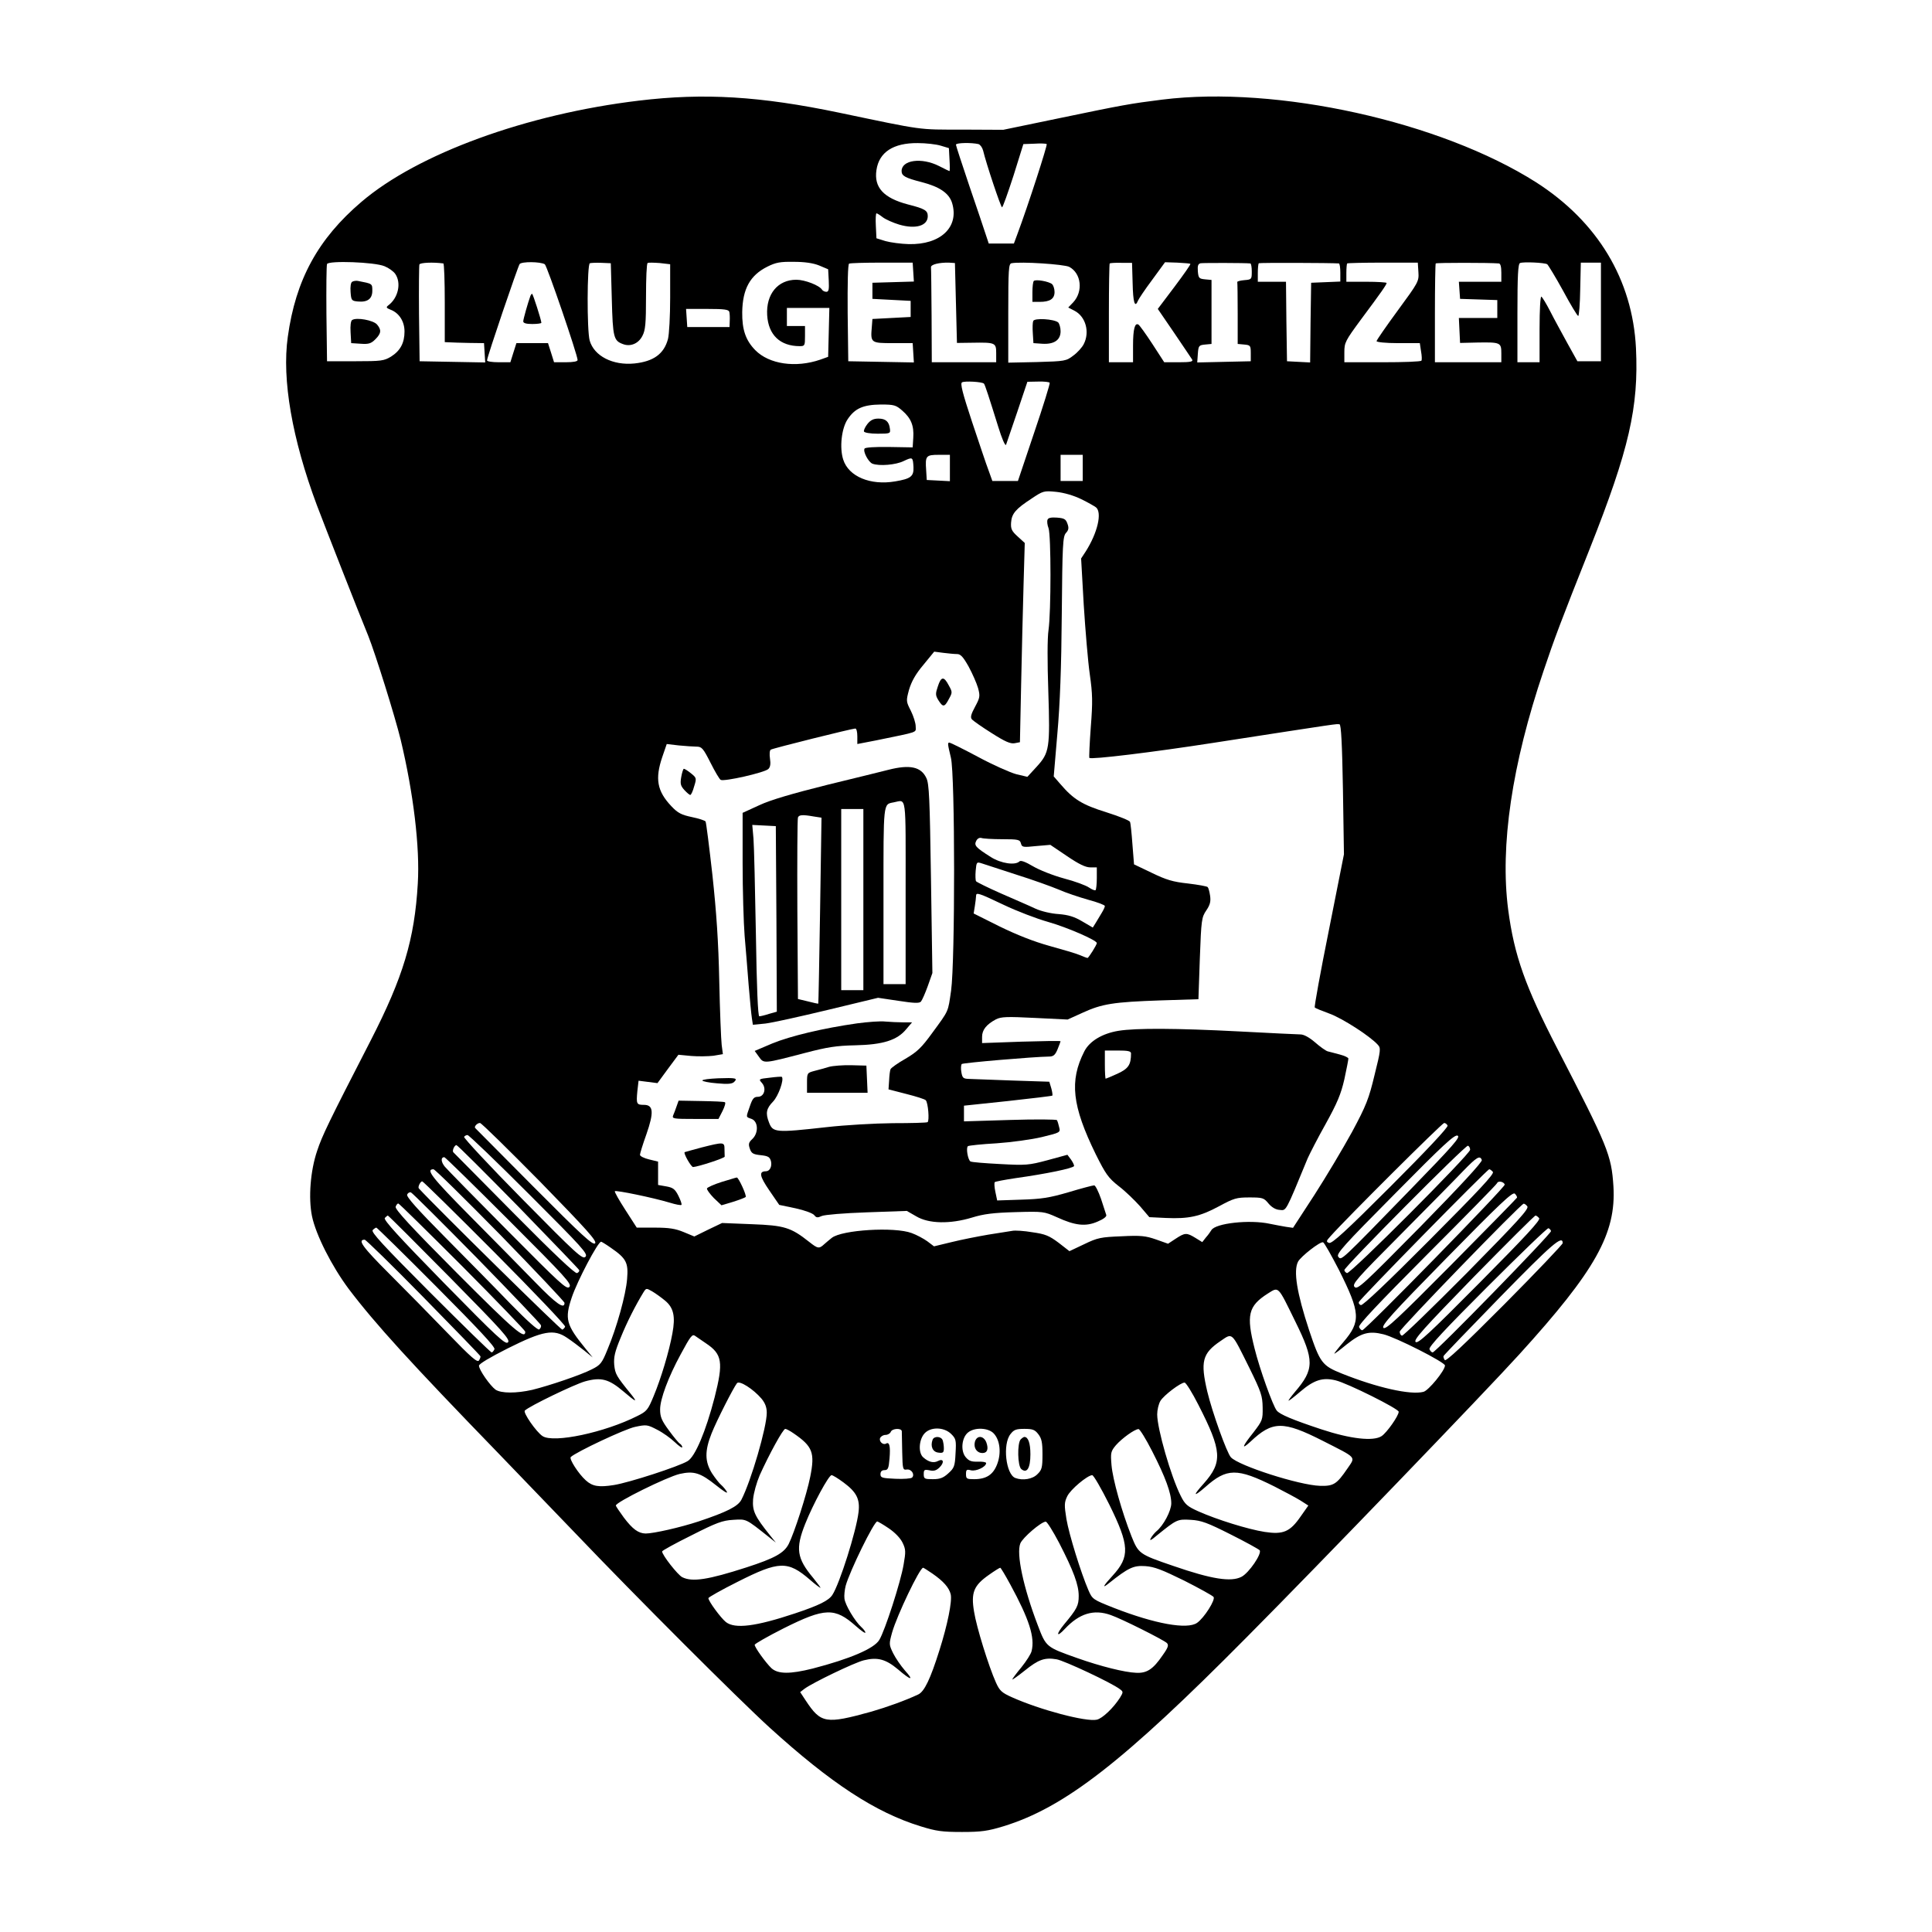 <?xml version="1.0" standalone="no"?>
<!DOCTYPE svg PUBLIC "-//W3C//DTD SVG 20010904//EN"
 "http://www.w3.org/TR/2001/REC-SVG-20010904/DTD/svg10.dtd">
<svg version="1.0" xmlns="http://www.w3.org/2000/svg"
 width="960pt" height="960pt" viewBox="0 0 960 960"
 preserveAspectRatio="xMidYMid meet">

<g transform="translate(0,960) scale(0.1,-0.1)"
fill="#000000" stroke="none">
<path d="M3175 9100 c-560 -67 -1099 -264 -1379 -503 -216 -184 -327 -387
-366 -671 -30 -212 22 -508 144 -835 39 -103 207 -532 256 -651 35 -88 132
-397 161 -516 63 -263 96 -534 85 -714 -16 -278 -73 -466 -234 -780 -212 -412
-241 -473 -266 -548 -34 -100 -44 -234 -26 -324 19 -93 98 -249 183 -363 132
-174 306 -365 747 -820 85 -88 258 -268 385 -400 292 -306 804 -818 960 -960
304 -276 525 -421 750 -490 77 -24 107 -28 205 -28 97 0 129 5 205 28 304 93
596 320 1210 940 360 362 1192 1226 1354 1405 379 417 482 601 468 835 -10
156 -27 197 -279 685 -159 308 -214 462 -244 690 -41 316 18 720 176 1187 53
158 86 246 230 608 195 492 243 702 229 995 -17 340 -190 628 -496 824 -475
302 -1288 482 -1858 411 -159 -20 -193 -26 -515 -93 l-275 -57 -205 1 c-221 0
-185 -5 -610 84 -393 82 -671 99 -995 60z m1500 -224 l40 -12 3 -57 c2 -31 2
-57 0 -57 -2 0 -25 11 -52 25 -87 44 -186 30 -186 -25 0 -24 18 -34 100 -55
89 -23 136 -55 151 -104 36 -120 -58 -208 -216 -204 -38 1 -90 8 -115 15 l-45
14 -3 62 c-2 34 0 62 3 62 4 0 18 -9 32 -20 15 -11 51 -27 81 -36 82 -24 142
-6 142 42 0 28 -15 37 -98 58 -122 32 -170 85 -157 171 13 89 84 135 205 134
41 0 93 -6 115 -13z m187 8 c9 -3 19 -17 23 -32 15 -64 88 -282 94 -282 4 0
29 71 57 157 l49 157 55 2 c30 2 57 1 61 -2 5 -3 -92 -304 -147 -451 l-16 -43
-62 0 -63 0 -16 48 c-8 26 -45 134 -81 240 -36 107 -66 198 -66 203 0 10 78
11 112 3z m-2951 -607 c20 -8 44 -25 53 -38 31 -45 15 -119 -34 -156 -13 -10
-11 -13 11 -22 42 -16 69 -58 69 -108 0 -57 -21 -96 -67 -125 -35 -21 -48 -23
-178 -23 l-140 0 -3 235 c-1 129 0 240 3 248 7 18 237 10 286 -11z m292 14 c4
-1 7 -89 7 -196 l0 -195 23 -1 c12 -1 56 -2 97 -3 l75 -1 3 -48 3 -48 -163 3
-163 3 -3 235 c-1 129 0 240 2 246 4 9 67 12 119 5z m504 -4 c11 -7 163 -451
163 -476 0 -7 -21 -11 -59 -11 l-58 0 -15 48 -15 47 -79 0 -78 0 -15 -47 -15
-48 -58 0 c-32 0 -58 4 -58 9 0 17 153 466 162 479 11 13 103 12 125 -1z m333
-174 c5 -190 9 -206 56 -223 37 -14 77 3 96 41 15 28 18 62 18 196 0 89 3 164
8 166 4 3 31 2 60 0 l52 -6 0 -166 c0 -91 -5 -184 -11 -206 -20 -74 -72 -111
-166 -121 -108 -11 -201 37 -223 114 -14 52 -13 379 1 384 6 2 32 3 58 2 l46
-2 5 -179z m1030 168 l45 -19 3 -56 c2 -44 0 -56 -12 -56 -8 0 -18 5 -21 10
-13 22 -86 50 -128 50 -92 0 -151 -71 -145 -176 6 -98 64 -154 162 -154 25 0
26 3 26 50 l0 50 -45 0 -45 0 0 45 0 45 105 0 106 0 -3 -122 -3 -121 -39 -14
c-122 -42 -254 -23 -323 47 -48 49 -66 102 -65 189 2 116 39 183 125 226 42
21 64 25 131 24 54 0 96 -6 126 -18z m468 -33 l3 -47 -103 -3 -103 -3 0 -40 0
-40 95 -5 95 -5 0 -40 0 -40 -95 -5 -95 -5 -3 -39 c-7 -80 -5 -81 105 -81 l98
0 3 -48 3 -48 -163 3 -163 3 -3 239 c-1 148 1 242 7 246 6 3 79 5 163 5 l153
0 3 -47z m212 -153 l5 -199 75 1 c116 2 120 0 120 -52 l0 -45 -160 0 -160 0
-1 230 c-1 127 -2 236 -3 242 -1 14 41 24 89 23 l30 -2 5 -198z m563 179 c60
-32 70 -122 20 -176 l-25 -26 31 -16 c56 -29 77 -106 46 -166 -8 -16 -31 -42
-52 -57 -35 -27 -41 -28 -180 -32 l-143 -3 0 245 c0 220 2 246 16 249 47 9
260 -5 287 -18z m315 -82 c2 -94 11 -124 26 -87 3 8 34 55 70 103 l65 89 61
-2 c34 -2 63 -4 65 -6 2 -3 -34 -54 -79 -114 l-83 -110 82 -120 c45 -66 85
-126 89 -132 5 -10 -10 -13 -66 -13 l-73 0 -59 91 c-32 49 -63 92 -69 96 -18
11 -27 -22 -27 -104 l0 -83 -60 0 -60 0 0 243 c0 134 2 246 4 248 2 2 28 4 58
3 l53 0 3 -102z m585 99 c4 -1 7 -19 7 -40 0 -39 -1 -40 -37 -43 -21 -2 -37
-6 -35 -10 1 -5 2 -75 2 -157 l0 -150 33 -3 c30 -3 32 -5 32 -43 l0 -40 -133
-3 -133 -3 3 43 c3 40 5 43 36 46 l32 3 0 159 0 159 -32 3 c-30 3 -33 6 -36
40 -2 28 1 37 14 40 14 2 221 2 247 -1z m440 0 c4 -1 7 -21 7 -46 l0 -44 -72
-3 -73 -3 -3 -198 -2 -198 -58 3 -57 3 -3 198 -2 197 -70 0 -70 0 0 43 c0 24
2 46 5 49 4 3 358 2 398 -1z m395 -43 c3 -46 0 -51 -102 -190 -58 -79 -105
-147 -106 -153 0 -5 44 -10 107 -10 l108 0 6 -40 c4 -22 5 -43 2 -47 -2 -5
-89 -8 -194 -8 l-189 0 0 50 c0 48 5 57 83 163 100 134 127 173 127 181 0 3
-45 6 -100 6 l-100 0 0 43 c0 24 2 46 4 48 2 2 82 4 178 4 l173 0 3 -47z m400
43 c8 -1 12 -17 12 -46 l0 -45 -106 0 -105 0 3 -42 3 -43 93 -3 92 -3 0 -44 0
-45 -95 0 -96 0 3 -62 3 -62 85 2 c116 2 120 0 120 -54 l0 -44 -165 0 -165 0
0 243 c0 134 2 246 4 248 4 4 266 4 314 0z m240 -4 c5 -4 41 -63 79 -132 37
-69 71 -125 75 -125 4 0 9 60 10 132 l3 133 50 0 50 0 0 -245 0 -245 -58 0
-59 0 -50 90 c-27 50 -66 120 -85 158 -19 37 -39 70 -44 73 -5 3 -9 -64 -9
-160 l0 -166 -55 0 -55 0 0 244 c0 186 3 245 13 249 17 7 122 2 135 -6z
m-4064 -237 c2 -8 3 -28 2 -45 l-1 -30 -105 0 -105 0 -3 45 -3 45 106 0 c85 0
106 -3 109 -15z m1265 -356 c5 -4 27 -73 71 -214 18 -59 35 -98 39 -90 3 8 28
82 56 164 l50 149 53 1 c30 1 56 -2 58 -6 2 -4 -32 -115 -77 -247 l-81 -241
-63 0 -64 0 -19 53 c-11 28 -47 137 -82 241 -48 145 -59 190 -50 196 12 8 100
3 109 -6z m-406 -134 c44 -38 59 -75 55 -135 l-3 -48 -117 2 c-70 1 -119 -2
-122 -8 -9 -14 19 -67 39 -75 34 -13 117 -6 155 13 45 21 46 21 49 -30 2 -46
-13 -58 -91 -71 -123 -21 -231 24 -258 108 -19 58 -9 155 22 201 36 54 77 72
165 73 66 0 75 -3 106 -30z m237 -285 l0 -66 -57 3 -58 3 -3 49 c-5 71 -1 76
63 76 l55 0 0 -65z m660 0 l0 -65 -55 0 -55 0 0 65 0 65 55 0 55 0 0 -65z m-8
-155 c33 -16 66 -35 74 -41 31 -26 8 -126 -51 -219 l-23 -35 13 -230 c8 -126
21 -282 30 -345 14 -99 15 -136 5 -264 -6 -81 -9 -150 -7 -152 9 -9 315 28
617 75 647 100 607 94 626 92 8 -1 13 -99 17 -323 l5 -323 -75 -378 c-42 -208
-73 -380 -70 -383 3 -4 36 -17 74 -31 63 -23 200 -111 239 -154 16 -17 15 -27
-16 -151 -28 -117 -41 -151 -112 -283 -45 -82 -129 -223 -187 -313 l-106 -163
-35 5 c-19 3 -55 10 -80 15 -100 22 -272 3 -291 -32 -5 -8 -16 -24 -27 -36
l-18 -23 -34 21 c-44 27 -52 26 -98 -4 l-38 -25 -59 21 c-52 18 -76 21 -172
16 -102 -4 -119 -7 -185 -39 l-74 -35 -54 42 c-47 35 -66 43 -130 52 -41 7
-86 10 -100 7 -14 -2 -68 -11 -120 -19 -52 -9 -134 -25 -182 -37 l-87 -21 -33
25 c-18 13 -53 32 -78 41 -85 32 -347 16 -397 -24 -10 -8 -27 -22 -37 -31 -26
-24 -32 -23 -75 11 -91 72 -123 82 -284 88 l-149 6 -69 -33 -69 -34 -53 22
c-41 17 -73 22 -143 22 l-90 0 -56 87 c-31 48 -55 90 -53 94 5 6 190 -32 273
-57 29 -9 55 -14 58 -11 3 3 -4 23 -15 45 -17 34 -27 41 -61 47 l-40 7 0 58 0
58 -45 11 c-25 6 -45 16 -45 23 0 6 14 52 32 102 38 109 35 146 -12 146 -37 0
-39 4 -33 68 l6 52 47 -6 47 -6 52 71 52 70 63 -6 c35 -3 85 -2 111 1 l47 8
-6 46 c-3 26 -9 169 -12 317 -4 195 -14 341 -34 527 -16 142 -31 261 -34 266
-3 5 -34 15 -68 22 -52 11 -70 20 -102 54 -71 75 -82 136 -45 245 l22 64 60
-7 c33 -3 73 -6 88 -6 26 0 33 -8 69 -79 22 -44 45 -83 51 -86 16 -10 219 36
237 54 10 10 12 26 8 52 -3 21 -2 40 4 44 11 7 405 105 420 105 6 0 10 -17 10
-39 l0 -38 93 18 c218 45 197 37 197 70 0 16 -11 51 -24 77 -24 47 -24 49 -9
105 12 40 32 77 71 123 l54 66 46 -6 c24 -3 55 -6 68 -6 17 0 30 -14 57 -62
19 -35 40 -83 47 -107 11 -41 9 -48 -15 -93 -20 -37 -24 -52 -16 -62 7 -8 51
-39 99 -69 66 -42 93 -54 114 -50 l26 5 6 286 c3 158 9 381 12 495 l6 209 -35
32 c-30 27 -35 38 -33 69 3 45 23 68 101 119 58 39 62 40 123 34 39 -4 87 -18
124 -36z m-2688 -3392 c235 -241 283 -295 273 -306 -11 -11 -64 38 -303 278
-159 160 -291 293 -293 295 -6 7 10 25 24 25 7 0 141 -132 299 -292z m4509
279 c3 -9 -108 -127 -283 -302 -222 -222 -292 -286 -306 -281 -15 6 -15 9 7
33 79 89 555 563 565 563 6 0 14 -6 17 -13z m-182 -315 c-355 -365 -345 -356
-361 -337 -12 14 23 53 281 313 241 244 297 296 312 289 15 -7 -22 -49 -232
-265z m-4381 -27 c267 -267 293 -296 279 -310 -14 -14 -43 12 -312 285 -164
166 -294 306 -291 311 3 5 11 9 17 9 7 0 145 -133 307 -295z m-54 -61 c164
-169 300 -310 302 -315 2 -5 -3 -12 -11 -15 -10 -3 -113 94 -312 295 -163 165
-299 302 -302 305 -8 7 5 36 15 36 5 0 143 -138 308 -306z m4729 283 c0 -22
-596 -619 -612 -613 -7 3 -13 10 -13 15 0 16 602 622 614 618 6 -2 11 -11 11
-20z m-4775 -352 c282 -282 313 -316 299 -330 -13 -14 -45 16 -304 277 -160
161 -301 305 -314 320 -20 24 -22 48 -3 48 4 0 149 -142 322 -315z m4833 301
c4 -9 -107 -129 -305 -331 -283 -287 -313 -315 -327 -300 -14 14 7 38 231 263
135 136 274 277 309 314 66 68 83 79 92 54z m-4877 -372 c175 -180 319 -332
319 -338 0 -34 -42 -4 -144 101 -63 65 -209 213 -324 329 -193 195 -223 234
-183 234 7 0 156 -147 332 -326z m4932 313 c8 -10 -67 -90 -316 -340 -202
-203 -331 -326 -340 -322 -8 3 -12 9 -10 15 4 14 638 660 648 660 4 0 12 -6
18 -13z m-4959 -402 c194 -195 351 -360 349 -367 -2 -6 -9 -13 -14 -15 -7 -2
-629 610 -713 702 -6 7 8 35 17 35 4 0 167 -160 361 -355z m5018 339 c4 -12
-693 -724 -708 -724 -5 0 -12 7 -16 16 -4 11 92 113 338 360 189 189 346 349
348 355 4 13 33 8 38 -7z m-5107 -365 c173 -177 316 -327 318 -334 2 -7 -2
-16 -9 -21 -7 -4 -59 42 -142 127 -71 74 -217 222 -325 331 -138 139 -193 201
-189 212 4 9 12 13 19 11 7 -3 155 -150 328 -326z m5168 300 c-2 -4 -149 -154
-327 -334 -268 -270 -326 -324 -337 -313 -11 11 43 71 313 346 265 270 328
330 340 321 7 -7 12 -16 11 -20z m-5240 -342 c172 -173 312 -319 312 -324 0
-41 -53 4 -339 291 -229 230 -310 318 -305 330 3 9 9 16 13 16 4 0 147 -141
319 -313z m5291 299 c10 -12 -43 -70 -300 -331 -172 -173 -317 -314 -323 -312
-6 2 -11 11 -11 20 0 14 599 632 616 636 4 0 12 -5 18 -13z m-5354 -353 c265
-269 302 -310 289 -323 -12 -13 -52 24 -318 295 -225 230 -301 313 -294 323 6
6 13 12 15 12 3 0 141 -138 308 -307z m5413 294 c8 -9 -66 -89 -295 -320 -253
-255 -308 -306 -319 -295 -11 11 40 67 287 321 166 169 304 307 309 307 4 0
12 -6 18 -13z m-5479 -341 c209 -210 292 -299 288 -310 -4 -9 -10 -16 -14 -16
-5 0 -142 134 -306 298 -232 233 -295 300 -285 310 7 7 15 12 18 12 3 0 138
-132 299 -294z m5538 277 c4 -11 -573 -603 -588 -603 -6 0 -12 7 -16 16 -4 12
76 98 288 310 162 162 298 293 303 291 6 -2 11 -8 13 -14z m-5603 -329 c155
-158 282 -289 283 -293 2 -3 -2 -13 -7 -21 -8 -12 -38 14 -155 135 -80 83
-211 216 -291 296 -133 133 -159 169 -122 169 6 0 138 -129 292 -286z m5661
269 c0 -6 -130 -143 -289 -303 -205 -206 -292 -287 -297 -278 -5 7 -8 16 -6
20 1 4 128 136 281 293 258 264 311 310 311 268z m-4730 -23 c77 -53 88 -74
81 -155 -6 -78 -51 -241 -98 -352 -27 -67 -35 -76 -77 -97 -54 -28 -211 -81
-296 -102 -79 -18 -155 -18 -183 1 -27 20 -82 98 -82 119 0 9 54 41 143 86
176 88 229 97 294 53 23 -15 61 -44 85 -63 l43 -35 -35 43 c-97 119 -105 148
-69 255 27 81 130 277 146 277 2 0 24 -13 48 -30z m3618 -110 c107 -214 110
-256 22 -359 -25 -29 -45 -55 -45 -57 0 -3 28 18 62 46 72 57 110 68 182 50
62 -15 306 -139 306 -155 0 -25 -82 -125 -107 -131 -64 -17 -231 21 -406 91
-97 39 -108 53 -162 215 -61 185 -79 295 -55 341 14 26 110 101 124 96 6 -1
41 -64 79 -137z m-3348 -153 c42 -35 52 -78 36 -163 -16 -89 -57 -225 -93
-311 -28 -68 -34 -76 -81 -99 -162 -82 -416 -136 -471 -100 -31 20 -99 118
-88 127 22 22 246 130 299 145 80 22 118 12 192 -51 62 -53 72 -57 36 -12 -73
90 -78 99 -83 145 -3 39 3 65 32 135 32 79 74 161 113 225 14 22 14 22 44 5
17 -10 46 -31 64 -46z m3131 -103 c96 -194 95 -238 -2 -351 -20 -24 -34 -43
-31 -43 3 0 29 20 58 45 68 58 111 72 176 56 58 -14 313 -141 313 -156 0 -20
-59 -104 -85 -121 -41 -27 -155 -14 -300 34 -142 47 -206 74 -221 93 -19 23
-85 207 -110 308 -42 166 -32 211 65 273 56 35 49 42 137 -138z m-2928 -109
c81 -54 87 -94 43 -268 -44 -170 -97 -295 -134 -317 -44 -27 -291 -107 -366
-119 -75 -12 -107 -7 -140 23 -37 33 -84 107 -75 116 26 25 270 140 320 150
56 12 61 11 109 -14 28 -14 67 -42 88 -62 20 -19 37 -31 37 -25 0 5 -5 13 -11
17 -6 3 -31 33 -55 66 -37 50 -44 68 -44 105 0 51 41 161 102 273 50 93 58
102 72 92 6 -4 30 -21 54 -37z m2700 -122 c59 -120 65 -139 66 -196 1 -62 -1
-66 -46 -125 -56 -70 -62 -89 -15 -46 110 104 162 105 361 4 171 -87 162 -77
122 -136 -54 -79 -69 -89 -137 -87 -103 3 -405 100 -443 142 -20 22 -92 222
-117 326 -35 149 -25 190 65 251 62 42 53 50 144 -133z m-2424 -153 c18 -22
26 -43 26 -70 0 -72 -78 -339 -126 -432 -17 -33 -72 -61 -213 -108 -91 -30
-224 -60 -263 -60 -36 1 -64 21 -108 79 -22 30 -40 57 -40 60 0 17 254 142
317 157 71 16 103 6 182 -57 35 -28 58 -43 53 -32 -6 11 -19 26 -28 34 -10 8
-30 34 -46 58 -36 58 -37 111 -2 199 26 65 107 224 126 249 12 15 81 -29 122
-77z m2171 -31 c117 -229 121 -284 26 -391 -55 -61 -52 -69 7 -18 108 96 158
97 346 3 49 -25 107 -56 128 -69 l39 -25 -38 -54 c-53 -77 -87 -91 -179 -77
-83 13 -237 61 -329 102 -56 25 -67 35 -88 77 -49 97 -117 334 -117 405 0 22
7 52 16 67 17 28 100 91 120 91 7 0 38 -50 69 -111z m-2012 -141 c95 -65 107
-96 83 -216 -18 -90 -79 -278 -107 -334 -23 -45 -70 -71 -209 -116 -192 -62
-270 -74 -320 -49 -22 11 -100 110 -100 128 0 4 65 40 146 80 124 63 154 74
207 77 67 4 61 7 177 -85 l35 -28 -28 35 c-77 96 -89 122 -85 180 3 32 17 82
33 120 48 106 116 230 127 230 5 0 24 -10 41 -22z m538 10 c0 -7 1 -53 2 -103
2 -86 3 -90 23 -87 23 3 41 -25 26 -40 -5 -5 -42 -8 -83 -6 -66 3 -74 5 -74
23 0 13 7 20 20 20 17 0 21 8 25 58 5 59 0 84 -17 74 -15 -9 -36 10 -30 27 4
9 16 16 27 16 11 0 23 7 26 15 7 18 54 20 55 3z m246 -14 c23 -23 25 -31 21
-96 -3 -64 -7 -73 -36 -99 -25 -23 -42 -29 -77 -29 -41 0 -45 2 -45 25 0 22 3
24 29 19 21 -5 34 -1 50 15 25 25 19 46 -9 31 -21 -11 -46 -5 -72 18 -25 21
-23 83 3 116 29 37 99 37 136 0z m211 3 c31 -33 38 -97 17 -152 -20 -53 -54
-75 -115 -75 -36 0 -40 2 -40 25 0 22 3 25 25 19 25 -6 75 17 75 36 0 5 -19 8
-41 7 -33 -1 -45 4 -61 23 -26 32 -19 97 12 122 33 27 101 24 128 -5z m221 -3
c17 -22 21 -41 21 -101 0 -65 -3 -77 -25 -98 -24 -25 -73 -33 -110 -19 -47 18
-64 168 -24 218 17 22 28 26 69 26 41 0 52 -4 69 -26z m566 -85 c66 -129 95
-208 95 -259 0 -37 -39 -111 -74 -139 -9 -8 -22 -23 -28 -35 -8 -14 2 -10 31
15 98 79 101 81 168 77 52 -3 82 -14 197 -72 74 -37 139 -73 145 -79 13 -16
-53 -113 -90 -132 -52 -27 -148 -12 -339 54 -170 58 -173 61 -208 148 -48 122
-93 282 -99 353 -5 61 -4 68 22 99 30 34 92 79 112 80 6 1 37 -49 68 -110z
m-1534 -155 c65 -48 83 -83 75 -148 -11 -94 -94 -356 -130 -411 -18 -28 -66
-52 -186 -92 -195 -65 -298 -78 -343 -43 -26 21 -87 104 -87 119 0 4 65 41
145 81 206 104 249 106 360 10 25 -22 49 -40 52 -40 2 0 -14 22 -36 49 -82 98
-89 146 -40 269 39 98 117 242 131 242 6 0 32 -16 59 -36z m1321 -110 c101
-205 103 -259 16 -354 -47 -51 -54 -66 -18 -37 97 77 122 89 181 85 45 -3 83
-18 193 -72 75 -38 140 -74 146 -81 11 -13 -46 -104 -82 -129 -49 -34 -209 -5
-412 74 -106 42 -108 43 -128 89 -37 86 -96 276 -109 353 -11 69 -11 82 4 113
16 34 100 104 124 105 7 0 45 -66 85 -146z m-1096 -118 c31 -21 58 -49 69 -72
16 -33 16 -45 5 -108 -14 -85 -93 -330 -121 -375 -26 -43 -146 -94 -331 -142
-112 -28 -172 -28 -205 2 -28 27 -83 103 -83 116 0 5 65 42 144 82 206 103
254 104 359 11 26 -23 47 -38 47 -32 0 5 -9 17 -20 27 -32 29 -81 111 -84 142
-2 15 1 43 6 63 20 73 141 320 157 320 3 0 29 -15 57 -34z m847 -73 c72 -140
97 -208 97 -263 0 -48 -8 -64 -73 -142 -41 -50 -38 -67 4 -22 72 77 144 99
228 69 53 -18 262 -123 279 -139 10 -10 7 -22 -21 -61 -47 -69 -78 -90 -132
-87 -56 2 -176 32 -292 73 -155 55 -155 54 -197 165 -71 186 -107 354 -86 405
12 29 103 107 126 108 6 1 36 -47 67 -106z m-630 -152 c55 -38 83 -70 91 -103
8 -34 -16 -152 -56 -278 -45 -143 -75 -206 -106 -220 -64 -30 -153 -62 -232
-85 -228 -63 -251 -59 -327 56 l-27 41 22 17 c41 30 246 129 294 141 68 17
109 6 170 -45 65 -56 82 -58 34 -5 -20 23 -46 61 -58 85 -21 43 -21 46 -5 104
24 84 137 321 154 321 2 0 23 -13 46 -29z m387 -54 c94 -173 123 -263 106
-331 -3 -14 -26 -50 -51 -81 -25 -30 -45 -57 -45 -60 0 -3 28 17 62 44 68 55
99 66 158 56 37 -6 274 -117 314 -148 18 -13 18 -15 1 -43 -32 -50 -87 -103
-115 -109 -53 -12 -283 49 -423 112 -49 22 -60 32 -78 72 -36 80 -97 276 -109
353 -16 95 -1 130 73 182 28 20 54 36 57 36 3 0 25 -37 50 -83z"/>
<path d="M1750 8200 c-7 -4 -10 -25 -8 -51 3 -41 5 -44 35 -47 49 -5 73 13 73
53 0 36 1 35 -71 49 -9 2 -22 0 -29 -4z"/>
<path d="M1750 8010 c-7 -4 -10 -28 -8 -61 l3 -54 47 -3 c40 -3 52 1 73 22 30
30 31 47 8 74 -19 21 -101 36 -123 22z"/>
<path d="M2635 8128 c-12 -33 -35 -114 -35 -125 0 -9 16 -13 45 -13 25 0 45 3
45 6 0 13 -42 144 -46 144 -3 0 -7 -6 -9 -12z"/>
<path d="M5137 8204 c-4 -4 -7 -29 -7 -56 l0 -48 36 0 c51 0 74 15 74 49 0 16
-6 33 -12 39 -17 14 -81 25 -91 16z"/>
<path d="M5134 8005 c-3 -7 -4 -34 -2 -61 l3 -49 43 -3 c59 -4 92 18 92 62 0
18 -6 38 -12 44 -21 17 -118 23 -124 7z"/>
<path d="M4310 7493 c-11 -14 -19 -31 -17 -37 2 -6 31 -11 68 -11 62 0 64 1
61 24 -4 36 -21 51 -57 51 -24 0 -39 -7 -55 -27z"/>
<path d="M5205 7017 c-3 -7 -1 -26 5 -41 13 -34 13 -417 0 -507 -6 -39 -6
-160 -1 -304 9 -283 6 -305 -58 -375 l-46 -50 -55 13 c-30 8 -116 46 -190 86
-73 39 -138 71 -142 71 -10 0 -10 -4 7 -75 21 -84 21 -1014 1 -1157 -16 -109
-9 -95 -94 -211 -53 -73 -75 -94 -133 -128 -39 -22 -72 -46 -74 -52 -3 -7 -6
-32 -7 -56 l-3 -44 89 -23 c48 -12 92 -26 96 -31 12 -12 19 -103 9 -109 -5 -3
-82 -5 -172 -5 -92 -1 -235 -9 -332 -20 -251 -28 -265 -27 -284 24 -18 46 -13
69 20 103 27 28 56 110 44 123 -2 2 -29 0 -60 -4 -55 -6 -56 -7 -40 -25 25
-27 13 -70 -19 -70 -20 0 -27 -9 -40 -47 -20 -58 -21 -52 9 -63 33 -13 35 -70
3 -100 -18 -17 -20 -25 -12 -48 8 -23 16 -28 54 -32 37 -4 45 -9 51 -30 6 -26
-6 -50 -25 -50 -36 0 -32 -24 16 -94 l50 -73 81 -17 c46 -10 86 -25 93 -34 10
-13 16 -14 38 -4 15 6 108 14 224 18 l198 7 47 -27 c62 -37 168 -39 277 -6 58
18 107 24 216 27 138 4 142 3 205 -25 91 -42 144 -48 203 -22 29 12 46 25 43
33 -2 6 -14 42 -26 80 -13 37 -28 67 -34 67 -7 0 -64 -15 -127 -34 -96 -28
-135 -34 -235 -37 l-120 -4 -9 43 c-5 23 -6 45 -3 48 3 3 50 12 104 20 151 21
286 49 290 60 1 5 -6 19 -15 32 l-18 24 -99 -27 c-93 -25 -108 -26 -236 -19
-76 4 -141 9 -147 13 -13 9 -23 69 -12 76 5 3 69 10 142 14 73 5 175 19 225
31 91 22 93 23 86 49 -3 14 -8 30 -11 35 -2 4 -107 5 -233 1 l-229 -7 0 39 0
39 218 23 c119 13 219 25 221 27 2 2 0 18 -5 36 l-10 33 -184 6 c-102 4 -199
7 -216 8 -28 1 -32 5 -37 34 -3 17 -2 35 2 40 6 6 357 36 433 37 22 0 31 7 43
36 8 20 15 38 15 40 0 3 -88 1 -195 -2 l-195 -7 0 31 c0 35 22 62 69 87 26 13
54 14 193 7 l163 -8 75 34 c96 44 153 53 385 61 l190 6 7 203 c7 192 9 204 32
238 19 28 23 45 19 73 -3 20 -8 39 -12 43 -3 4 -48 12 -98 18 -75 8 -108 18
-180 53 l-88 42 -8 100 c-4 55 -9 105 -12 111 -2 7 -55 28 -118 48 -119 37
-163 64 -228 140 l-33 38 18 212 c13 145 20 331 22 595 3 344 5 386 21 403 13
14 15 25 7 46 -8 23 -16 27 -52 30 -29 2 -44 -1 -47 -11z m-225 -1587 c80 0
88 -2 93 -21 5 -19 10 -20 76 -13 l70 6 83 -56 c59 -40 92 -56 116 -56 l32 0
0 -53 c0 -30 -3 -56 -6 -60 -4 -3 -18 3 -33 13 -14 10 -70 31 -124 45 -55 15
-123 42 -155 61 -37 22 -60 30 -66 24 -21 -21 -91 -11 -142 21 -76 48 -85 58
-73 81 6 12 17 17 26 14 8 -3 54 -6 103 -6z m70 -176 c80 -25 174 -59 210 -74
36 -16 102 -38 148 -51 45 -12 82 -26 82 -31 0 -5 -7 -20 -15 -33 -8 -14 -22
-36 -30 -50 l-15 -24 -53 31 c-39 23 -68 32 -117 36 -36 2 -87 14 -115 27 -27
13 -104 46 -170 75 -66 29 -122 57 -125 61 -3 4 -4 28 -2 52 4 44 5 45 30 37
15 -5 92 -30 172 -56z m-63 -150 c65 -31 164 -69 221 -85 95 -27 242 -91 242
-105 0 -9 -41 -74 -46 -74 -3 0 -20 6 -38 14 -18 8 -87 28 -152 46 -79 22
-162 55 -248 97 l-128 64 6 37 c3 20 6 43 6 50 0 19 11 16 137 -44z"/>
<path d="M4660 6189 c-12 -35 -12 -44 2 -67 23 -37 31 -37 52 3 19 34 19 36 0
70 -24 46 -38 44 -54 -6z"/>
<path d="M4415 5775 c-27 -7 -165 -41 -305 -75 -172 -43 -282 -75 -337 -101
l-83 -38 0 -248 c0 -136 5 -300 10 -363 5 -63 15 -173 20 -245 6 -71 13 -145
16 -164 l5 -33 62 6 c34 4 174 35 311 68 l249 60 101 -15 c78 -12 103 -13 112
-4 6 7 21 41 34 77 l23 65 -7 468 c-6 399 -9 473 -23 501 -26 56 -82 68 -188
41z m85 -610 l0 -455 -55 0 -55 0 0 439 c0 468 -2 454 50 464 66 12 60 55 60
-448z m-210 -35 l0 -450 -55 0 -55 0 0 450 0 450 55 0 55 0 0 -450z m-247 413
l39 -6 -7 -461 c-4 -254 -8 -462 -9 -463 -1 -1 -24 4 -51 11 l-50 12 -3 445
c-1 244 0 450 3 457 5 13 22 15 78 5z m-185 -509 l2 -461 -39 -11 c-21 -7 -43
-12 -48 -12 -7 0 -13 144 -17 408 -4 224 -9 438 -12 475 l-6 68 59 -3 58 -3 3
-461z"/>
<path d="M3385 5739 c-6 -34 -3 -44 16 -65 12 -13 25 -24 29 -24 4 0 13 19 19
42 13 41 12 43 -15 65 -16 13 -32 23 -36 23 -3 0 -9 -18 -13 -41z"/>
<path d="M4259 4515 c-169 -24 -332 -63 -422 -100 l-87 -37 21 -29 c25 -35 22
-35 229 19 111 29 155 36 250 38 137 3 208 25 253 80 l29 34 -45 0 c-24 0 -64
2 -88 4 -24 3 -87 -2 -140 -9z"/>
<path d="M5558 4478 c-80 -13 -144 -51 -170 -102 -75 -147 -61 -271 57 -512
49 -98 62 -117 114 -158 33 -25 80 -71 106 -100 l46 -54 82 -4 c114 -5 169 7
264 58 74 40 87 44 151 44 66 0 72 -2 95 -30 16 -19 36 -31 56 -32 33 -3 27
-15 139 257 10 22 49 99 89 170 58 105 76 148 93 222 11 51 20 97 20 103 0 5
-19 14 -42 20 -24 6 -51 14 -61 16 -10 3 -38 23 -63 45 -28 24 -55 39 -72 39
-15 0 -153 7 -307 15 -310 16 -510 17 -597 3z m62 -112 c0 -57 -13 -76 -67
-101 -31 -14 -57 -25 -59 -25 -2 0 -4 32 -4 70 l0 70 65 0 c48 0 65 -3 65 -14z"/>
<path d="M4120 4299 c-19 -6 -52 -15 -72 -20 -37 -10 -38 -10 -38 -59 l0 -50
150 0 151 0 -3 68 -3 67 -75 2 c-41 1 -91 -3 -110 -8z"/>
<path d="M3568 4242 c-43 -2 -78 -6 -78 -11 0 -4 33 -11 73 -14 53 -5 75 -3
85 7 19 19 8 21 -80 18z"/>
<path d="M3362 4103 c-5 -15 -13 -36 -17 -45 -7 -17 2 -18 109 -18 l116 0 20
39 c11 22 17 42 12 44 -4 3 -57 5 -118 6 l-112 2 -10 -28z"/>
<path d="M3485 3898 c-44 -12 -81 -22 -83 -23 -7 -6 33 -75 42 -74 27 2 159
45 157 52 0 4 -1 21 -1 37 0 36 -4 36 -115 8z"/>
<path d="M3586 3727 c-38 -12 -71 -27 -73 -32 -2 -6 14 -27 34 -48 l38 -36 57
17 c32 10 60 21 63 24 7 6 -36 99 -44 97 -4 0 -37 -11 -75 -22z"/>
<path d="M4634 2446 c-12 -32 0 -61 29 -64 23 -3 27 0 27 22 0 13 -3 31 -6 40
-8 20 -43 21 -50 2z"/>
<path d="M4844 2435 c-7 -30 10 -55 38 -55 24 0 31 20 19 53 -14 35 -48 36
-57 2z"/>
<path d="M5072 2448 c-18 -18 -16 -133 3 -148 28 -23 45 5 45 74 0 55 -11 86
-30 86 -3 0 -11 -5 -18 -12z"/>
</g>
</svg>

